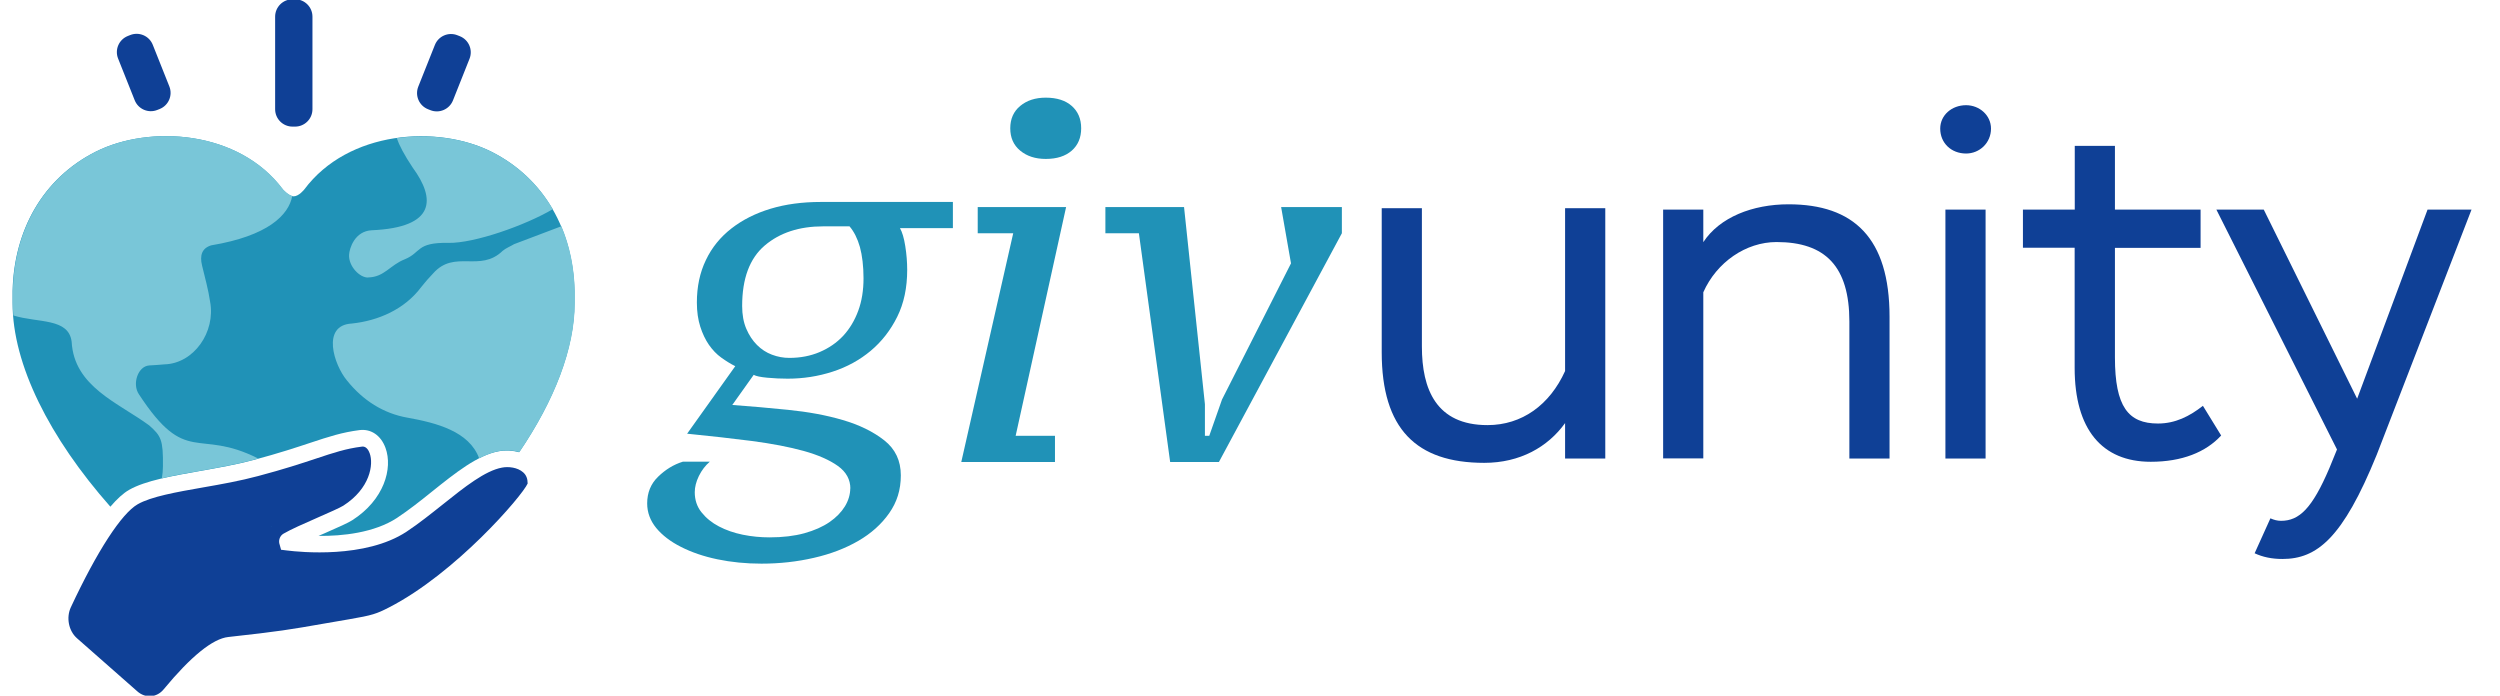 <svg width="115" height="32" viewBox="0 0 115 32" fill="none" xmlns="http://www.w3.org/2000/svg">
<g clip-path="url(#clip0_3261_11169)">
<g clip-path="url(#clip1_3261_11169)">
<path d="M5.084 23.3C5.376 22.959 5.669 22.685 5.947 22.529C6.688 22.11 7.907 21.895 9.199 21.666C10.023 21.52 10.882 21.369 11.667 21.159C12.837 20.847 13.641 20.579 14.29 20.364C15.129 20.086 15.738 19.887 16.543 19.784C17.069 19.721 17.523 20.028 17.733 20.603C18.079 21.549 17.664 22.997 16.206 23.929C16.016 24.051 15.592 24.241 14.924 24.534C14.836 24.573 14.743 24.611 14.651 24.651C15.743 24.665 17.216 24.509 18.259 23.826C18.796 23.471 19.347 23.037 19.873 22.612C20.951 21.749 21.97 20.935 22.94 20.759C23.257 20.701 23.584 20.72 23.881 20.803C25.495 18.419 26.427 16.029 26.427 13.947C26.427 13.918 26.427 13.889 26.427 13.855C26.427 13.845 26.427 13.84 26.427 13.83C26.427 13.713 26.427 13.591 26.427 13.469V13.386C26.368 10.627 25.057 8.213 22.604 6.979C20.127 5.736 16.021 5.999 13.997 8.715C13.997 8.715 13.749 9.032 13.505 9.032C13.286 9.032 13.008 8.715 13.008 8.715C10.984 5.994 6.878 5.731 4.401 6.979C1.948 8.213 0.637 10.627 0.578 13.386V13.469C0.578 13.586 0.578 13.708 0.578 13.83C0.578 13.84 0.578 13.845 0.578 13.855C0.578 13.884 0.578 13.913 0.578 13.947C0.578 16.766 2.275 20.135 5.074 23.305L5.084 23.3Z" fill="#2092B7"/>
<path d="M16.68 20.545C16.68 20.545 16.655 20.545 16.646 20.545C15.914 20.637 15.368 20.818 14.534 21.096C13.876 21.315 13.062 21.583 11.867 21.9C11.048 22.12 10.175 22.276 9.336 22.422C8.112 22.637 6.952 22.841 6.332 23.197C5.591 23.622 4.47 25.343 3.26 27.932C3.036 28.41 3.158 29.024 3.543 29.361L6.313 31.799C6.498 31.965 6.727 32.043 6.952 32.023C7.171 32.004 7.376 31.896 7.527 31.711C8.785 30.19 9.785 29.38 10.502 29.302C12.852 29.044 13.33 28.961 14.919 28.683L16.051 28.488C17.133 28.303 17.323 28.235 17.894 27.942C20.956 26.372 24.018 22.817 24.272 22.242C24.272 22.022 24.209 21.852 24.062 21.725C23.809 21.5 23.389 21.452 23.092 21.51C22.317 21.652 21.371 22.402 20.371 23.202C19.825 23.636 19.264 24.085 18.698 24.46C16.806 25.704 13.793 25.396 13.208 25.323L12.93 25.289L12.847 24.992C12.813 24.816 12.891 24.636 13.042 24.548C13.364 24.358 14.003 24.075 14.617 23.807C15.095 23.597 15.641 23.358 15.792 23.261C17.026 22.471 17.192 21.364 17.006 20.852C16.962 20.73 16.865 20.54 16.68 20.54V20.545Z" fill="#0F4096"/>
<path d="M73.843 21.091H71.994V19.462C71.2 20.564 69.922 21.291 68.274 21.291C65.148 21.291 63.559 19.726 63.559 16.205V9.578H65.407V15.942C65.407 17.902 66.065 19.555 68.425 19.555C70.01 19.555 71.287 18.628 71.994 17.068V9.578H73.843V21.096V21.091Z" fill="#0F4096"/>
<path d="M76.504 9.642H78.352V11.139C79.103 9.993 80.619 9.398 82.272 9.398C85.266 9.398 86.919 10.939 86.919 14.571V21.091H85.071V14.791C85.071 12.26 83.969 11.134 81.721 11.134C80.312 11.134 78.966 12.06 78.352 13.445V21.086H76.504V9.637V9.642Z" fill="#0F4096"/>
<path d="M90.44 4.839C91.054 4.839 91.586 5.302 91.586 5.916C91.586 6.574 91.059 7.062 90.44 7.062C89.757 7.062 89.25 6.579 89.25 5.916C89.25 5.302 89.777 4.839 90.44 4.839ZM89.489 9.642H91.337V21.091H89.489V9.642Z" fill="#0F4096"/>
<path d="M93.06 9.642H95.439V6.711H97.287V9.642H101.227V11.402H97.287V16.444C97.287 18.711 97.902 19.482 99.267 19.482C100.062 19.482 100.72 19.15 101.334 18.667L102.173 20.033C101.466 20.803 100.369 21.242 98.935 21.242C96.688 21.242 95.434 19.745 95.434 16.927V11.397H93.055V9.637L93.06 9.642Z" fill="#0F4096"/>
<path d="M104.445 23.846C104.601 23.914 104.752 23.958 104.928 23.958C105.766 23.958 106.361 23.388 107.151 21.535L107.502 20.676L101.953 9.642H104.133L108.429 18.341L111.667 9.642H113.69L109.331 20.915C107.766 24.767 106.576 25.713 104.991 25.713C104.508 25.713 104.089 25.626 103.713 25.45L104.44 23.841L104.445 23.846Z" fill="#0F4096"/>
<path d="M39.117 22.476C39.117 22.061 38.927 21.71 38.547 21.437C38.166 21.164 37.64 20.93 36.972 20.744C36.304 20.559 35.509 20.408 34.592 20.286C33.675 20.169 32.681 20.057 31.608 19.95L33.822 16.844C33.612 16.741 33.402 16.61 33.183 16.453C32.963 16.297 32.778 16.098 32.612 15.864C32.447 15.624 32.315 15.347 32.212 15.025C32.11 14.703 32.056 14.337 32.056 13.918C32.056 13.187 32.193 12.538 32.471 11.963C32.744 11.387 33.139 10.904 33.646 10.509C34.153 10.114 34.753 9.812 35.445 9.602C36.138 9.393 36.908 9.29 37.757 9.29H43.833V10.495H41.399C41.502 10.675 41.584 10.948 41.643 11.324C41.702 11.694 41.731 12.06 41.731 12.416C41.731 13.235 41.58 13.952 41.273 14.571C40.965 15.191 40.56 15.712 40.053 16.137C39.546 16.561 38.961 16.883 38.298 17.097C37.635 17.312 36.947 17.419 36.23 17.419C35.918 17.419 35.606 17.404 35.294 17.375C34.982 17.346 34.773 17.302 34.67 17.243L33.685 18.628C34.49 18.687 35.343 18.76 36.255 18.853C37.167 18.945 38.001 19.096 38.766 19.321C39.532 19.545 40.17 19.857 40.678 20.257C41.185 20.657 41.438 21.193 41.438 21.866C41.438 22.539 41.258 23.1 40.902 23.607C40.546 24.114 40.073 24.538 39.483 24.88C38.893 25.221 38.215 25.484 37.44 25.66C36.664 25.84 35.86 25.928 35.026 25.928C34.309 25.928 33.636 25.86 33.002 25.728C32.368 25.596 31.813 25.406 31.325 25.157C30.842 24.914 30.462 24.621 30.184 24.285C29.911 23.948 29.77 23.573 29.77 23.158C29.77 22.666 29.935 22.256 30.272 21.93C30.608 21.603 30.984 21.369 31.413 21.237H32.651C32.442 21.418 32.276 21.637 32.149 21.895C32.022 22.154 31.959 22.407 31.959 22.641C31.959 22.997 32.061 23.309 32.271 23.568C32.476 23.826 32.744 24.046 33.071 24.216C33.397 24.387 33.763 24.514 34.168 24.597C34.578 24.68 34.987 24.719 35.401 24.719C36.006 24.719 36.543 24.655 37.001 24.529C37.459 24.402 37.844 24.231 38.157 24.017C38.469 23.802 38.703 23.558 38.868 23.29C39.029 23.022 39.112 22.744 39.112 22.461L39.117 22.476ZM37.869 10.412C36.767 10.412 35.87 10.704 35.177 11.294C34.485 11.884 34.139 12.811 34.139 14.074C34.139 14.474 34.202 14.825 34.329 15.122C34.456 15.42 34.621 15.668 34.821 15.868C35.021 16.068 35.25 16.219 35.514 16.317C35.772 16.415 36.04 16.463 36.309 16.463C36.816 16.463 37.279 16.375 37.703 16.195C38.127 16.015 38.488 15.766 38.786 15.449C39.083 15.127 39.312 14.747 39.478 14.298C39.644 13.85 39.722 13.352 39.722 12.801C39.722 12.25 39.663 11.753 39.556 11.363C39.444 10.968 39.283 10.651 39.078 10.412H37.874H37.869Z" fill="#2092B7"/>
<path d="M44.975 10.729V9.524H49.041L46.72 20.047H48.529V21.252H44.219L46.608 10.729H44.979H44.975ZM46.472 5.901C46.472 5.472 46.623 5.126 46.93 4.873C47.237 4.619 47.627 4.492 48.105 4.492C48.612 4.492 49.012 4.619 49.3 4.873C49.587 5.126 49.734 5.467 49.734 5.901C49.734 6.335 49.587 6.677 49.3 6.93C49.007 7.184 48.612 7.311 48.105 7.311C47.627 7.311 47.237 7.184 46.93 6.93C46.623 6.677 46.472 6.335 46.472 5.901Z" fill="#2092B7"/>
<path d="M56.207 18.389L59.386 12.114L58.932 9.524H61.726V10.729L56.07 21.252H53.827L52.389 10.729H50.848V9.524H54.466L55.426 18.594V20.047H55.626L56.207 18.394V18.389Z" fill="#2092B7"/>
<path d="M12.479 24.231H12.445C12.445 24.231 12.479 24.231 12.509 24.197L12.475 24.231H12.479Z" fill="#2092B7"/>
<path d="M13.573 -0.033H13.456C13.014 -0.033 12.656 0.325 12.656 0.767V5.024C12.656 5.466 13.014 5.824 13.456 5.824H13.573C14.015 5.824 14.373 5.466 14.373 5.024V0.767C14.373 0.325 14.015 -0.033 13.573 -0.033Z" fill="#0F4096"/>
<path d="M5.988 1.613L5.88 1.656C5.469 1.819 5.269 2.284 5.433 2.695L6.196 4.611C6.359 5.021 6.824 5.222 7.234 5.058L7.343 5.015C7.753 4.852 7.954 4.387 7.79 3.976L7.027 2.06C6.864 1.65 6.399 1.449 5.988 1.613Z" fill="#0F4096"/>
<path d="M20.004 2.069L19.241 3.985C19.078 4.396 19.278 4.861 19.688 5.024L19.797 5.067C20.207 5.231 20.672 5.03 20.836 4.62L21.598 2.703C21.762 2.293 21.561 1.828 21.151 1.665L21.042 1.622C20.632 1.458 20.167 1.658 20.004 2.069Z" fill="#0F4096"/>
<path d="M0.614 14.518C0.6 14.323 0.59 14.133 0.59 13.942C0.59 13.913 0.59 13.884 0.59 13.85C0.59 13.84 0.59 13.835 0.59 13.825C0.59 13.708 0.59 13.586 0.59 13.464V13.382C0.648 10.622 1.96 8.208 4.413 6.974C6.89 5.731 10.996 5.994 13.019 8.71C13.019 8.71 13.239 8.959 13.444 9.013C13.283 9.895 12.322 10.851 9.718 11.285C9.284 11.416 9.182 11.753 9.294 12.211C9.425 12.762 9.582 13.313 9.664 13.874C9.928 15.269 8.918 16.727 7.558 16.761C7.329 16.78 7.1 16.8 6.87 16.81C6.344 16.839 6.066 17.668 6.393 18.141C8.582 21.481 9.065 19.672 11.878 21.091C11.81 21.11 11.742 21.13 11.673 21.149C10.888 21.359 10.03 21.51 9.206 21.657C8.587 21.764 7.987 21.871 7.446 22.003C7.475 21.817 7.495 21.632 7.495 21.457C7.509 20.228 7.412 20.057 6.865 19.57C5.437 18.521 3.408 17.79 3.296 15.722C3.16 14.615 1.75 14.864 0.619 14.513L0.614 14.518ZM16.935 12.762C17.681 12.748 17.939 12.192 18.627 11.924C19.378 11.616 19.144 11.143 20.621 11.173C21.821 11.197 24.171 10.363 25.429 9.622C24.785 8.515 23.844 7.603 22.616 6.984C21.406 6.375 19.807 6.131 18.251 6.355C18.364 6.682 18.593 7.125 18.988 7.715C20.031 9.139 20.061 10.461 17.105 10.592C16.32 10.627 16.072 11.421 16.057 11.724C16.033 12.25 16.545 12.777 16.935 12.767V12.762ZM18.749 19.213C20.07 19.452 21.582 19.838 22.04 21.081C22.347 20.925 22.65 20.803 22.952 20.75C23.269 20.691 23.596 20.71 23.893 20.793C25.512 18.409 26.439 16.024 26.439 13.938C26.439 13.908 26.439 13.879 26.439 13.845C26.439 13.835 26.439 13.83 26.439 13.82C26.439 13.703 26.439 13.582 26.439 13.46V13.377C26.414 12.319 26.209 11.314 25.824 10.407C25.059 10.695 23.654 11.226 23.649 11.231C23.474 11.338 23.279 11.407 23.123 11.538C22.079 12.553 20.914 11.46 19.924 12.577C19.734 12.772 19.553 12.982 19.383 13.196C18.612 14.235 17.388 14.757 16.179 14.883C14.775 14.961 15.355 16.78 15.964 17.507C16.701 18.424 17.637 19.018 18.744 19.213H18.749Z" fill="#79C6D8"/>
</g>
</g>
<defs>
<clipPath id="clip0_3261_11169">
<rect width="114.286" height="32" fill="white"/>
</clipPath>
<clipPath id="clip1_3261_11169">
<rect width="118.857" height="36.571" fill="white" transform="translate(-2.285 -2.286)"/>
</clipPath>
</defs>
</svg>
